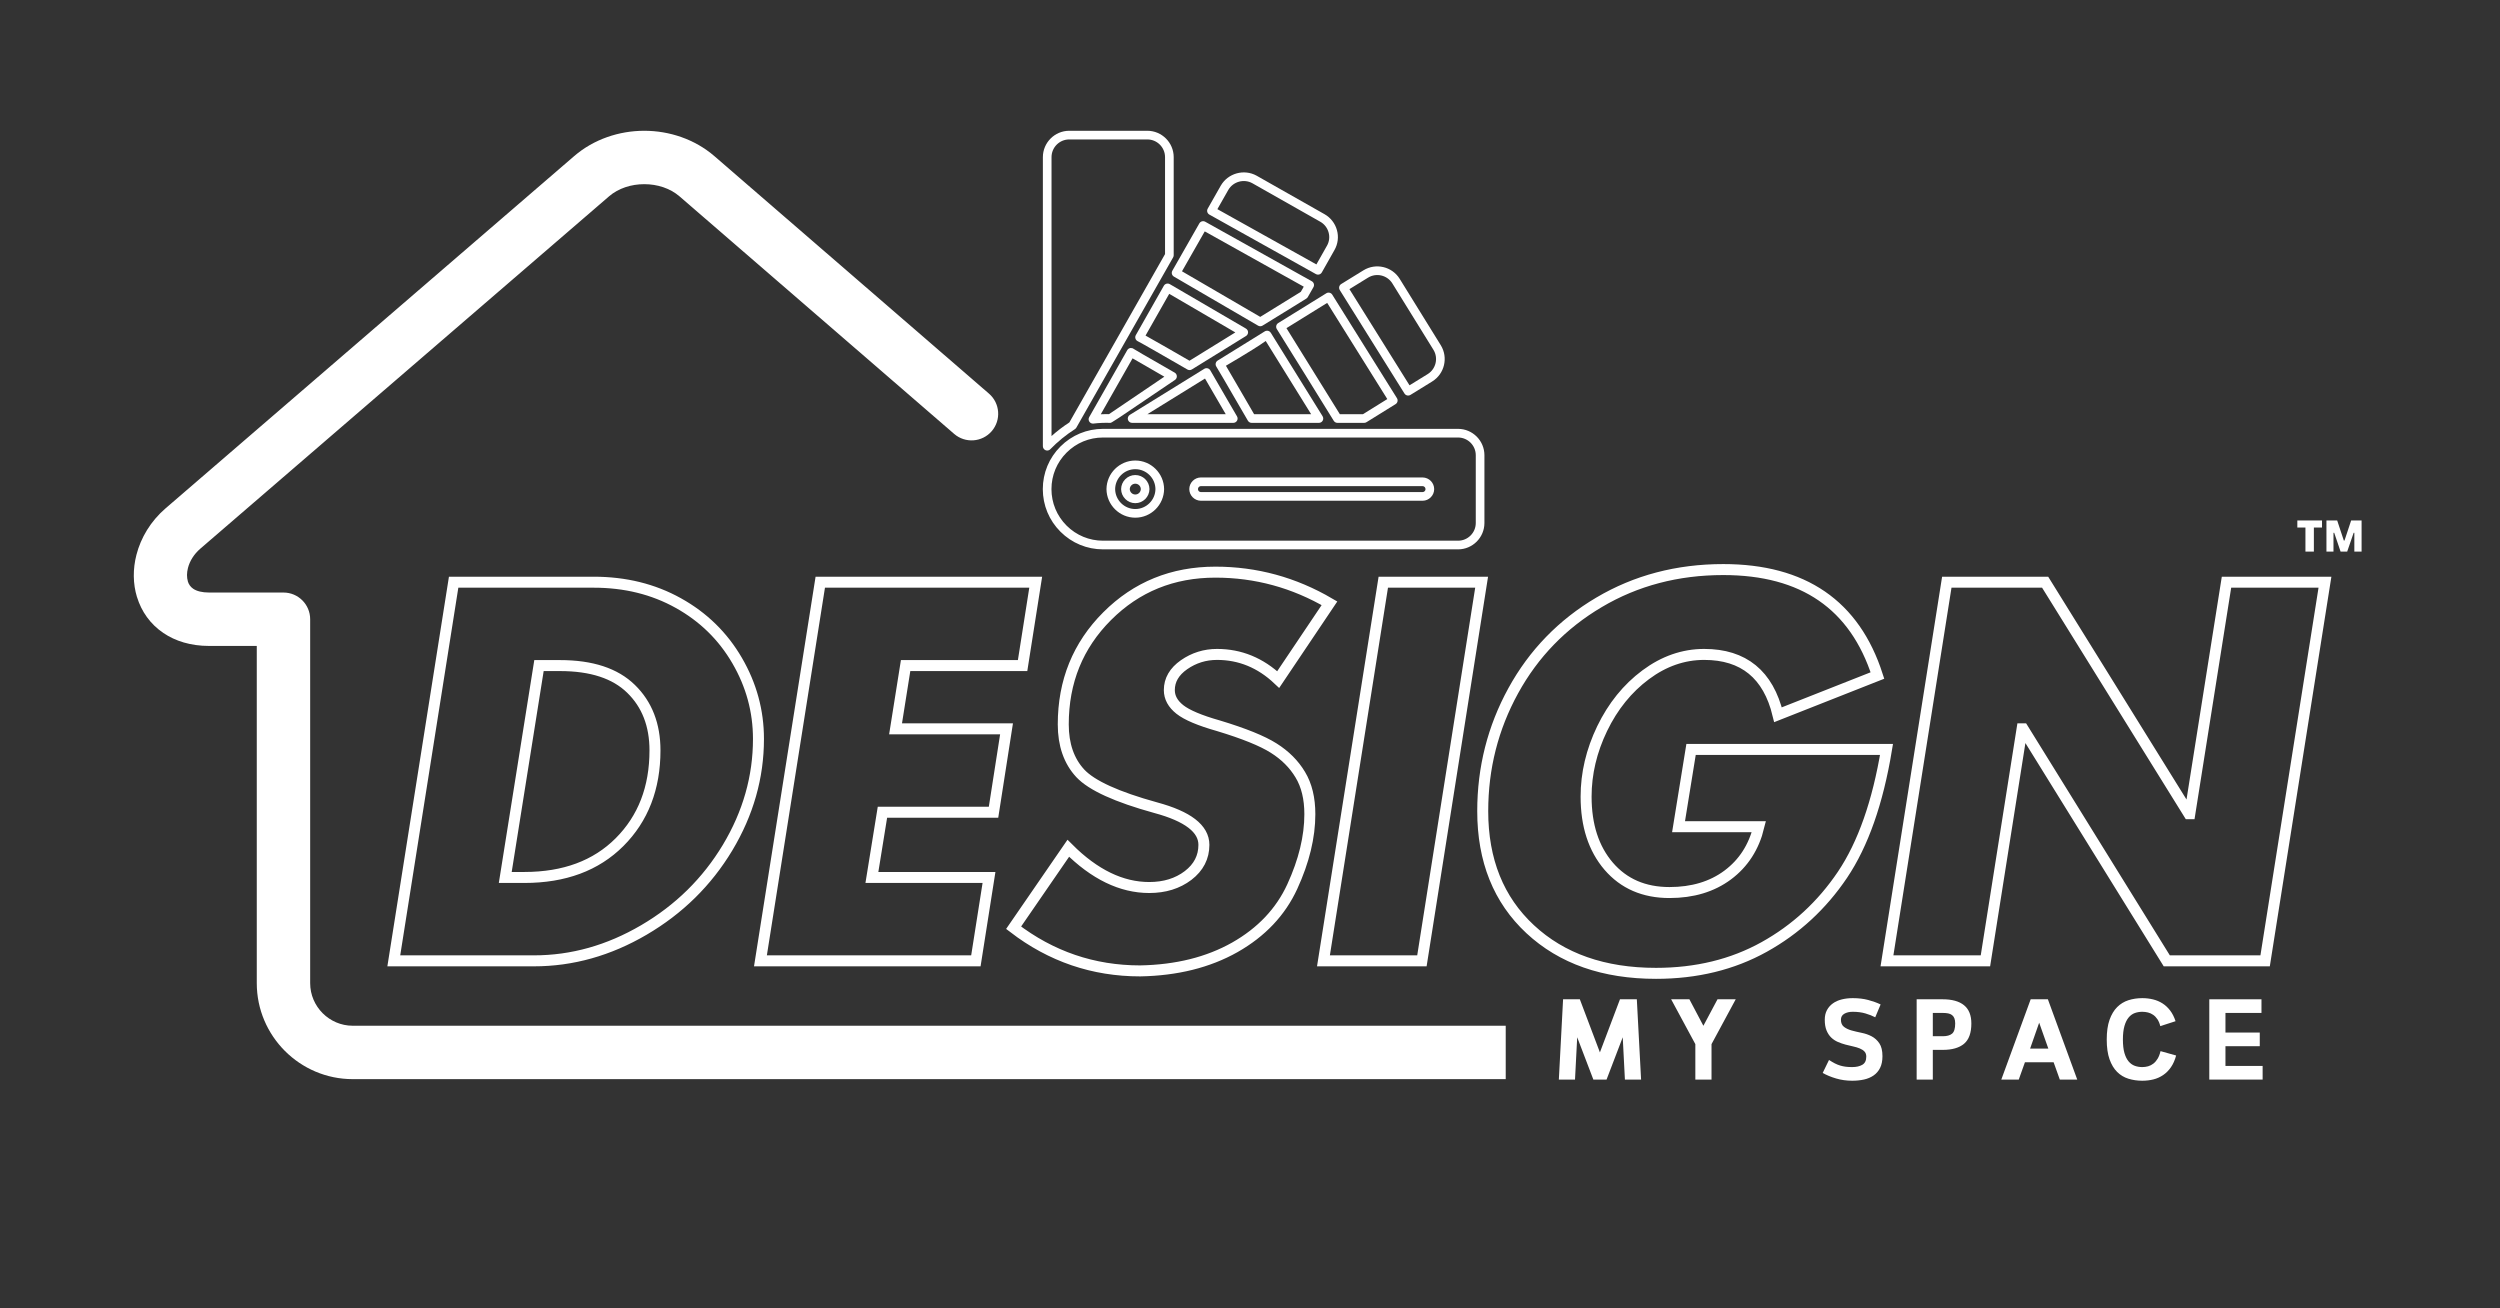 <svg xmlns="http://www.w3.org/2000/svg" xmlns:xlink="http://www.w3.org/1999/xlink" width="3000" zoomAndPan="magnify" viewBox="0 0 2250 1177.5" height="1570" preserveAspectRatio="xMidYMid meet" version="1.0"><rect x="0" y="0" width="2250" height="1177.5" fill="#333333" stroke="none"/><defs><g/><clipPath id="d0589ab181"><path d="M 120 117.699 L 1355.152 117.699 L 1355.152 971.586 L 120 971.586 Z M 120 117.699 " clip-rule="nonzero"/></clipPath><clipPath id="e82c4abc9a"><path d="M 938.461 117.699 L 1057 117.699 L 1057 406 L 938.461 406 Z M 938.461 117.699 " clip-rule="nonzero"/></clipPath><clipPath id="4658e52726"><path d="M 938.523 385.59 L 1335.789 385.59 L 1335.789 494.422 L 938.523 494.422 Z M 938.523 385.59 " clip-rule="nonzero"/></clipPath></defs><g clip-path="url(#d0589ab181)"><path fill="#ffffff" d="M 2784.766 923.164 C 2798.035 923.164 2808.797 933.926 2808.797 947.191 C 2808.797 960.461 2798.039 971.223 2784.766 971.223 L 317.426 971.223 C 293.672 971.223 272.066 961.508 256.438 945.879 C 240.809 930.242 231.098 908.648 231.098 884.891 L 231.098 581.352 L 188.281 581.352 C 171.559 581.352 157.793 576.961 147.051 569.695 C 135.156 561.656 127.27 550.281 123.309 537.359 L 123.281 537.375 C 119.613 525.379 119.492 512.16 122.793 499.34 C 126.719 484.035 135.543 469.121 148.949 457.562 L 516.816 140.441 C 534.438 125.281 557.266 117.699 579.848 117.699 C 602.434 117.699 625.262 125.281 642.863 140.441 L 890.09 354.285 C 900.098 362.93 901.184 378.066 892.539 388.066 C 883.883 398.074 868.75 399.172 858.746 390.516 L 611.52 176.684 C 603.062 169.406 591.57 165.758 579.848 165.758 C 568.129 165.758 556.617 169.406 548.16 176.684 L 180.289 493.805 C 174.504 498.793 170.75 504.984 169.164 511.16 C 168.051 515.504 168.016 519.727 169.094 523.281 L 169.066 523.289 L 169.094 523.383 C 169.887 525.953 171.488 528.258 173.895 529.883 C 177.027 532.008 181.773 533.285 188.281 533.285 L 255.125 533.285 C 268.387 533.285 279.152 544.051 279.152 557.32 L 279.152 884.891 C 279.152 895.387 283.473 904.965 290.41 911.906 C 297.352 918.844 306.922 923.164 317.426 923.164 Z M 2784.766 923.164 " fill-opacity="1" fill-rule="nonzero"/></g><g fill="#ffffff" fill-opacity="1"><g transform="translate(1397.9, 971.625)"><g><path d="M 23.953 -72.266 L 42.016 -24.469 L 60.078 -72.266 L 75.25 -72.266 L 79.078 0 L 64.516 0 L 62.562 -38.094 L 48 0 L 36.125 0 L 21.578 -38.094 L 19.609 0 L 5.062 0 L 8.875 -72.266 Z M 23.953 -72.266 "/></g></g></g><g fill="#ffffff" fill-opacity="1"><g transform="translate(1502.277, 971.625)"><g><path d="M 18.172 -72.266 L 30.766 -48.422 L 43.469 -72.266 L 59.875 -72.266 L 38.094 -31.906 L 38.094 0 L 23.531 0 L 23.531 -31.906 L 1.75 -72.266 Z M 18.172 -72.266 "/></g></g></g><g fill="#ffffff" fill-opacity="1"><g transform="translate(1584.151, 971.625)"><g/></g></g><g fill="#ffffff" fill-opacity="1"><g transform="translate(1636.399, 971.625)"><g><path d="M 57.812 -21.062 C 57.812 -16.863 57.102 -13.352 55.688 -10.531 C 54.281 -7.707 52.336 -5.438 49.859 -3.719 C 47.379 -2 44.488 -0.773 41.188 -0.047 C 37.883 0.672 34.375 1.031 30.656 1.031 C 25.5 1.031 20.648 0.359 16.109 -0.984 C 11.566 -2.328 7.539 -3.992 4.031 -5.984 L 9.703 -17.656 C 11.629 -16.414 13.398 -15.379 15.016 -14.547 C 16.641 -13.723 18.258 -13.07 19.875 -12.594 C 21.488 -12.113 23.156 -11.77 24.875 -11.562 C 26.594 -11.352 28.488 -11.25 30.562 -11.25 C 34.27 -11.25 37.312 -11.938 39.688 -13.312 C 42.062 -14.688 43.25 -17.129 43.25 -20.641 C 43.25 -22.566 42.719 -24.098 41.656 -25.234 C 40.594 -26.367 39.18 -27.297 37.422 -28.016 C 35.672 -28.742 33.676 -29.348 31.438 -29.828 C 29.195 -30.316 26.906 -30.867 24.562 -31.484 C 22.227 -32.109 19.941 -32.898 17.703 -33.859 C 15.461 -34.828 13.461 -36.148 11.703 -37.828 C 9.953 -39.516 8.547 -41.648 7.484 -44.234 C 6.422 -46.816 5.891 -50.035 5.891 -53.891 C 5.891 -57.191 6.539 -60.062 7.844 -62.5 C 9.156 -64.945 10.945 -66.977 13.219 -68.594 C 15.488 -70.219 18.156 -71.406 21.219 -72.156 C 24.281 -72.914 27.566 -73.297 31.078 -73.297 C 36.234 -73.297 40.875 -72.742 45 -71.641 C 49.133 -70.547 52.852 -69.207 56.156 -67.625 L 51.312 -56.062 C 48.832 -57.363 45.906 -58.516 42.531 -59.516 C 39.156 -60.516 35.336 -61.016 31.078 -61.016 C 28.047 -61.016 25.516 -60.426 23.484 -59.25 C 21.453 -58.082 20.438 -56.297 20.438 -53.891 C 20.438 -50.992 21.363 -48.836 23.219 -47.422 C 25.082 -46.016 27.391 -44.93 30.141 -44.172 C 32.898 -43.422 35.895 -42.719 39.125 -42.062 C 42.363 -41.414 45.359 -40.367 48.109 -38.922 C 50.859 -37.473 53.16 -35.375 55.016 -32.625 C 56.879 -29.875 57.812 -26.02 57.812 -21.062 Z M 57.812 -21.062 "/></g></g></g><g fill="#ffffff" fill-opacity="1"><g transform="translate(1718.892, 971.625)"><g><path d="M 20.641 -26.734 L 20.641 0 L 6.094 0 L 6.094 -72.266 L 29.531 -72.266 C 37.988 -72.266 44.398 -70.473 48.766 -66.891 C 53.141 -63.316 55.328 -57.848 55.328 -50.484 C 55.328 -42.016 53.141 -35.938 48.766 -32.25 C 44.398 -28.57 38.02 -26.734 29.625 -26.734 Z M 20.641 -59.984 L 20.641 -39.016 L 29.625 -39.016 C 33.344 -39.016 36.129 -39.789 37.984 -41.344 C 39.848 -42.895 40.781 -45.941 40.781 -50.484 C 40.781 -52.41 40.535 -53.973 40.047 -55.172 C 39.566 -56.379 38.863 -57.344 37.938 -58.062 C 37.008 -58.789 35.859 -59.289 34.484 -59.562 C 33.109 -59.844 31.488 -59.984 29.625 -59.984 Z M 20.641 -59.984 "/></g></g></g><g fill="#ffffff" fill-opacity="1"><g transform="translate(1799.425, 971.625)"><g><path d="M 48.828 -15.594 L 23.016 -15.594 L 17.453 0 L 1.75 0 L 28.188 -72.266 L 43.672 -72.266 L 70.094 0 L 54.406 0 Z M 27.672 -27.875 L 44.078 -27.875 L 35.828 -51.203 Z M 27.672 -27.875 "/></g></g></g><g fill="#ffffff" fill-opacity="1"><g transform="translate(1891.518, 971.625)"><g><path d="M 67 -21.672 C 65.895 -17.547 64.344 -14.035 62.344 -11.141 C 60.352 -8.254 58.016 -5.898 55.328 -4.078 C 52.648 -2.254 49.727 -0.945 46.562 -0.156 C 43.395 0.633 40.055 1.031 36.547 1.031 C 32.141 1.031 27.988 0.43 24.094 -0.766 C 20.207 -1.973 16.816 -4.004 13.922 -6.859 C 11.035 -9.723 8.75 -13.523 7.062 -18.266 C 5.383 -23.016 4.547 -28.938 4.547 -36.031 C 4.547 -43.113 5.383 -49.031 7.062 -53.781 C 8.75 -58.531 11.035 -62.348 13.922 -65.234 C 16.816 -68.129 20.207 -70.195 24.094 -71.438 C 27.988 -72.676 32.141 -73.297 36.547 -73.297 C 39.922 -73.297 43.156 -72.914 46.25 -72.156 C 49.344 -71.406 52.18 -70.203 54.766 -68.547 C 57.348 -66.891 59.633 -64.754 61.625 -62.141 C 63.625 -59.523 65.242 -56.328 66.484 -52.547 L 52.75 -48.109 C 52.133 -50.586 51.273 -52.648 50.172 -54.297 C 49.066 -55.953 47.789 -57.273 46.344 -58.266 C 44.906 -59.266 43.344 -59.973 41.656 -60.391 C 39.969 -60.805 38.266 -61.016 36.547 -61.016 C 34.141 -61.016 31.883 -60.633 29.781 -59.875 C 27.688 -59.113 25.848 -57.785 24.266 -55.891 C 22.68 -54.004 21.422 -51.441 20.484 -48.203 C 19.555 -44.973 19.094 -40.914 19.094 -36.031 C 19.094 -31.145 19.555 -27.098 20.484 -23.891 C 21.422 -20.691 22.68 -18.164 24.266 -16.312 C 25.848 -14.457 27.688 -13.148 29.781 -12.391 C 31.883 -11.629 34.141 -11.25 36.547 -11.25 C 38.336 -11.25 40.094 -11.488 41.812 -11.969 C 43.531 -12.457 45.113 -13.27 46.562 -14.406 C 48.008 -15.539 49.281 -17.02 50.375 -18.844 C 51.477 -20.664 52.336 -22.922 52.953 -25.609 Z M 67 -21.672 "/></g></g></g><g fill="#ffffff" fill-opacity="1"><g transform="translate(1982.269, 971.625)"><g><path d="M 20.641 -30.047 L 20.641 -12.281 L 54.094 -12.281 L 54.094 0 L 6.094 0 L 6.094 -72.266 L 53.062 -72.266 L 53.062 -59.984 L 20.641 -59.984 L 20.641 -42.328 L 51.516 -42.328 L 51.516 -30.047 Z M 20.641 -30.047 "/></g></g></g><g fill="#ffffff" fill-opacity="1"><g transform="translate(2060.843, 971.625)"><g/></g></g><g fill="#ffffff" fill-opacity="1"><g transform="translate(2065.88, 524.463)"><g><path d="M 16.609 -28.031 L 9.016 -28.031 L 9.016 -49.703 L 1.719 -49.703 L 1.719 -56.062 L 23.922 -56.062 L 23.922 -49.703 L 16.609 -49.703 Z M 34.25 -28.031 L 27.922 -28.031 L 27.922 -56.062 L 37.578 -56.062 L 43.562 -37.969 L 44.172 -37.969 L 50.156 -56.062 L 59.547 -56.062 L 59.547 -28.031 L 53.031 -28.031 L 53.031 -44.906 L 52.422 -44.984 L 46.594 -28.031 L 40.641 -28.031 L 34.891 -44.984 L 34.25 -44.906 Z M 34.25 -28.031 "/></g></g></g><path stroke-linecap="butt" transform="matrix(1.304, 0, 0, 1.304, 25.565, 515.286)" fill="none" stroke-linejoin="miter" d="M 390.133 6.666 C 411.854 6.666 431.321 11.46 448.526 21.052 C 465.791 30.643 479.332 43.875 489.148 60.745 C 498.967 77.614 503.875 95.641 503.875 114.82 C 503.875 141.171 496.765 166.19 482.547 189.889 C 468.329 213.527 449.093 232.455 424.831 246.673 C 400.572 260.891 375.268 268.001 348.921 268.001 L 252.188 268.001 L 293.487 6.666 Z M 329.117 210.453 L 342.32 210.453 C 369.85 210.453 391.742 202.327 407.991 186.08 C 424.295 169.774 432.448 148.674 432.448 122.776 C 432.448 105.175 426.946 91.014 415.947 80.293 C 405.001 69.572 388.668 64.215 366.944 64.215 L 352.39 64.215 Z M 695.227 6.666 L 686.172 64.215 L 605.435 64.215 L 598.495 107.881 L 675.086 107.881 L 666.114 165.429 L 589.44 165.429 L 582.162 210.453 L 662.983 210.453 L 653.928 268.001 L 505.236 268.001 L 546.535 6.666 Z M 819.265 -0.274 C 847.252 -0.274 873.485 6.891 897.971 21.222 L 862.596 73.86 C 850.353 62.294 836.276 56.514 820.365 56.514 C 812.017 56.514 804.427 58.881 797.602 63.621 C 790.83 68.362 787.447 74.198 787.447 81.138 C 787.447 86.217 789.871 90.676 794.725 94.511 C 799.576 98.346 808.461 102.098 821.381 105.765 C 838.928 111.069 851.623 116.205 859.465 121.17 C 867.363 126.135 873.485 132.256 877.83 139.535 C 882.231 146.813 884.431 155.895 884.431 166.784 C 884.431 182.47 880.398 199.112 872.328 216.715 C 864.262 234.262 851.03 248.252 832.638 258.692 C 814.244 269.071 792.466 274.489 767.305 274.941 C 734.977 274.941 705.864 265.011 679.967 245.151 L 717.712 190.311 C 735.765 208.364 754.385 217.393 773.568 217.393 C 784.175 217.393 793.116 214.627 800.394 209.099 C 807.672 203.513 811.31 196.46 811.31 187.941 C 811.31 176.828 800.223 168.279 778.053 162.298 C 751.254 154.909 733.905 147.008 726.006 138.603 C 718.162 130.141 714.242 118.857 714.242 104.75 C 714.242 75.187 724.34 50.305 744.539 30.107 C 764.794 9.854 789.703 -0.274 819.265 -0.274 Z M 1002.989 6.666 L 961.776 268.001 L 893.818 268.001 L 935.118 6.666 Z M 1207.536 98.149 C 1200.822 70.39 1183.841 56.514 1156.589 56.514 C 1142.26 56.514 1128.804 61.194 1116.222 70.561 C 1103.64 79.928 1093.626 92.312 1086.177 107.713 C 1078.788 123.057 1075.093 138.717 1075.093 154.681 C 1075.093 174.541 1080.283 190.536 1090.663 202.665 C 1101.102 214.798 1115.092 220.862 1132.639 220.862 C 1148.607 220.862 1162.006 216.826 1172.838 208.76 C 1183.727 200.637 1190.892 189.52 1194.334 175.416 L 1138.901 175.416 L 1147.534 122.099 L 1282.434 122.099 C 1276.396 158.604 1266.269 187.435 1252.051 208.589 C 1237.833 229.693 1219.807 246.308 1197.972 258.437 C 1176.14 270.566 1151.258 276.631 1123.329 276.631 C 1087.28 276.631 1058.335 266.476 1036.5 246.167 C 1014.668 225.854 1003.75 198.689 1003.75 164.668 C 1003.75 134.878 1010.773 107.177 1024.823 81.564 C 1038.927 55.891 1058.673 35.551 1084.062 20.545 C 1109.507 5.482 1138.083 -2.05 1169.791 -2.05 C 1225.026 -2.05 1260.486 22.322 1276.172 71.067 Z M 1391.919 6.666 L 1491.105 166.445 L 1491.779 166.445 L 1517.084 6.666 L 1585.042 6.666 L 1543.742 268.001 L 1475.871 268.001 L 1376.685 107.881 L 1376.008 107.881 L 1350.704 268.001 L 1282.749 268.001 L 1324.045 6.666 Z M 1391.919 6.666 " stroke="#ffffff" stroke-width="7.583" stroke-opacity="1" stroke-miterlimit="4"/><g clip-path="url(#e82c4abc9a)"><path fill="#ffffff" d="M 946.375 141.387 C 946.398 132.648 953.523 125.523 962.242 125.492 L 1032.656 125.492 C 1041.387 125.523 1048.516 132.648 1048.535 141.371 L 1048.535 228.68 C 1044.625 235.535 1031.086 259.379 1015.777 286.328 C 994.062 324.562 968.793 369.035 962.43 380.176 C 956.77 383.848 951.395 387.957 946.375 392.441 Z M 941.02 405.203 C 941.492 405.391 941.988 405.484 942.48 405.484 C 943.516 405.484 944.531 405.074 945.277 404.297 C 951.91 397.453 959.367 391.375 967.434 386.23 C 967.965 385.887 968.406 385.422 968.719 384.875 C 974.195 375.309 1000.246 329.445 1022.547 290.184 C 1038.617 261.891 1052.742 237.02 1055.812 231.648 C 1056.152 231.055 1056.328 230.383 1056.328 229.715 L 1056.328 141.355 C 1056.289 128.355 1045.684 117.746 1032.668 117.699 L 962.227 117.699 C 949.227 117.746 938.621 128.355 938.586 141.371 L 938.586 401.586 C 938.586 403.176 939.547 404.602 941.02 405.203 " fill-opacity="1" fill-rule="nonzero"/></g><path fill="#ffffff" d="M 1021.766 458.125 C 1011.867 458.125 1003.738 450.09 1003.625 440.199 C 1003.738 430.301 1011.867 422.266 1021.766 422.266 C 1031.676 422.266 1039.809 430.324 1039.902 440.16 C 1039.809 450.07 1031.676 458.125 1021.766 458.125 Z M 1021.766 414.473 C 1007.598 414.473 995.965 425.996 995.832 440.16 C 995.832 440.184 995.832 440.215 995.832 440.234 C 995.965 454.398 1007.598 465.922 1021.766 465.922 C 1035.93 465.922 1047.566 454.398 1047.695 440.16 C 1047.566 425.996 1035.93 414.473 1021.766 414.473 " fill-opacity="1" fill-rule="nonzero"/><g clip-path="url(#4658e52726)"><path fill="#ffffff" d="M 1328.191 470.754 C 1328.168 479.484 1321.047 486.605 1312.324 486.629 L 992.809 486.629 C 992.789 486.629 992.766 486.629 992.75 486.629 C 980.363 486.629 968.711 481.805 959.938 473.055 C 951.152 464.277 946.316 452.609 946.316 440.199 C 946.316 427.777 951.152 416.109 959.938 407.34 C 968.703 398.582 980.344 393.762 992.73 393.762 C 992.758 393.762 992.781 393.762 992.809 393.762 L 1312.312 393.762 C 1321.047 393.789 1328.168 400.91 1328.191 409.625 Z M 1312.328 385.973 L 992.816 385.973 C 992.781 385.973 992.75 385.973 992.723 385.973 C 978.262 385.973 964.668 391.602 954.434 401.828 C 944.172 412.066 938.523 425.691 938.523 440.199 C 938.523 454.695 944.172 468.316 954.434 478.562 C 964.676 488.789 978.281 494.422 992.746 494.422 C 992.766 494.422 992.793 494.422 992.809 494.422 L 1312.328 494.422 C 1325.336 494.387 1335.949 483.777 1335.984 470.762 L 1335.984 409.617 C 1335.949 396.609 1325.336 386.008 1312.328 385.973 " fill-opacity="1" fill-rule="nonzero"/></g><path fill="#ffffff" d="M 1280.332 442.883 L 1080.816 442.883 C 1079.352 442.863 1078.16 441.656 1078.16 440.199 C 1078.16 438.734 1079.352 437.523 1080.758 437.504 L 1280.312 437.504 C 1281.781 437.523 1282.969 438.734 1282.969 440.199 C 1282.969 441.652 1281.789 442.852 1280.332 442.883 Z M 1280.375 429.707 L 1080.703 429.707 C 1075 429.793 1070.367 434.496 1070.367 440.199 C 1070.367 445.891 1075 450.594 1080.758 450.676 L 1280.375 450.676 C 1280.395 450.676 1280.41 450.676 1280.434 450.676 C 1286.129 450.594 1290.762 445.891 1290.762 440.199 C 1290.762 434.496 1286.129 429.793 1280.375 429.707 " fill-opacity="1" fill-rule="nonzero"/><path fill="#ffffff" d="M 998.074 372.75 C 995.613 372.695 993.156 372.727 990.695 372.848 L 1019.305 322.504 C 1023.363 324.926 1031.453 329.598 1047.91 339.02 C 1030.098 351.082 1003.508 369.098 998.074 372.75 Z M 1017.57 313.191 C 1016.297 313.305 1015.156 314.035 1014.52 315.145 L 980.27 375.422 C 979.539 376.699 979.594 378.285 980.41 379.512 C 981.137 380.598 982.359 381.242 983.652 381.242 C 983.812 381.242 983.965 381.234 984.121 381.215 C 989.059 380.617 994.082 380.414 999.203 380.582 C 1000.461 380.582 1000.461 380.582 1057.449 341.965 C 1058.562 341.211 1059.203 339.941 1059.156 338.594 C 1059.105 337.254 1058.371 336.027 1057.207 335.359 L 1054.938 334.066 C 1028.559 318.965 1021.504 314.801 1020.352 314.035 C 1019.574 313.41 1018.57 313.137 1017.57 313.191 " fill-opacity="1" fill-rule="nonzero"/><path fill="#ffffff" d="M 1052.297 264.449 L 1111.793 299.18 L 1070.547 324.652 C 1063.07 320.328 1040.25 307.152 1030.98 302.016 Z M 1024.031 307.117 C 1026.242 308.121 1052.582 323.258 1068.664 332.559 C 1069.266 332.906 1069.941 333.086 1070.613 333.086 C 1071.324 333.086 1072.031 332.887 1072.66 332.508 L 1121.41 302.395 C 1122.574 301.68 1123.277 300.402 1123.262 299.031 C 1123.242 297.668 1122.512 296.406 1121.328 295.715 L 1052.816 255.727 C 1051.914 255.195 1050.848 255.074 1049.84 255.332 C 1048.832 255.605 1047.98 256.27 1047.461 257.176 L 1022.227 301.641 C 1021.688 302.59 1021.582 303.727 1021.922 304.77 C 1022.258 305.816 1023.031 306.664 1024.031 307.117 " fill-opacity="1" fill-rule="nonzero"/><path fill="#ffffff" d="M 1084.277 208.254 L 1173.383 258.012 L 1170.754 262.625 L 1160.27 269.113 C 1151.41 274.605 1140.934 281.105 1134.215 285.195 C 1123.914 279.199 1076.887 251.809 1063.789 244.168 Z M 1056.516 248.941 C 1059.234 250.551 1132.293 293.098 1132.293 293.098 C 1132.898 293.445 1133.578 293.629 1134.254 293.629 C 1134.957 293.629 1135.652 293.441 1136.273 293.066 C 1142.785 289.125 1154.566 281.816 1164.379 275.746 L 1175.695 268.734 C 1176.25 268.391 1176.707 267.914 1177.035 267.34 L 1182.105 258.453 C 1182.613 257.555 1182.75 256.484 1182.469 255.484 C 1182.195 254.48 1181.523 253.625 1180.621 253.125 L 1084.703 199.562 C 1082.832 198.523 1080.473 199.18 1079.418 201.035 L 1055.105 243.66 C 1054.055 245.508 1054.68 247.859 1056.516 248.941 " fill-opacity="1" fill-rule="nonzero"/><path fill="#ffffff" d="M 1105.477 170.922 C 1109.828 163.41 1119.551 160.715 1127.129 164.918 L 1188.273 199.578 C 1191.906 201.613 1194.617 205.102 1195.727 209.18 C 1196.875 213.184 1196.344 217.555 1194.258 221.176 C 1194.25 221.184 1194.242 221.188 1194.238 221.203 L 1184.754 237.988 L 1095.641 188.238 Z M 1088.414 193.121 L 1184.336 246.688 C 1184.934 247.02 1185.59 247.172 1186.234 247.172 C 1187.59 247.172 1188.914 246.465 1189.633 245.195 L 1201.016 225.051 C 1204.145 219.609 1204.949 213.047 1203.23 207.078 C 1201.586 201.051 1197.531 195.848 1192.102 192.785 L 1130.941 158.113 C 1119.641 151.863 1105.203 155.859 1098.715 167.047 L 1086.93 187.797 C 1086.414 188.695 1086.281 189.773 1086.562 190.77 C 1086.84 191.77 1087.508 192.617 1088.414 193.121 " fill-opacity="1" fill-rule="nonzero"/><path fill="#ffffff" d="M 1168.199 288.887 C 1177.332 283.219 1188.543 276.262 1194.469 272.609 C 1198.902 279.688 1209.332 296.383 1220.027 313.492 C 1231.758 332.277 1243.797 351.547 1248.574 359.164 L 1226.625 372.789 L 1205.879 372.789 C 1198.414 360.629 1166.59 309.434 1157.809 295.336 Z M 1203.695 380.582 L 1227.738 380.582 C 1228.461 380.582 1229.176 380.375 1229.789 379.996 L 1256.012 363.723 C 1256.902 363.176 1257.527 362.285 1257.754 361.266 C 1257.988 360.254 1257.801 359.18 1257.227 358.305 C 1256.5 357.164 1241.324 332.879 1226.633 309.367 C 1213.445 288.258 1200.652 267.766 1199.016 265.18 C 1197.883 263.375 1195.496 262.82 1193.695 263.934 C 1190.047 266.156 1175.461 275.203 1164.09 282.27 L 1150.387 290.75 C 1149.508 291.301 1148.883 292.176 1148.645 293.188 C 1148.402 294.191 1148.578 295.258 1149.133 296.141 C 1152.324 301.246 1195.598 370.832 1200.363 378.703 C 1201.066 379.867 1202.332 380.582 1203.695 380.582 " fill-opacity="1" fill-rule="nonzero"/><path fill="#ffffff" d="M 1231.238 249.898 C 1238.664 245.324 1248.461 247.613 1253.082 255.016 L 1290.098 314.824 C 1294.672 322.273 1292.344 332.078 1284.918 336.684 L 1268.566 346.77 C 1263.797 339.141 1251.473 319.406 1239.578 300.367 C 1229.016 283.469 1218.801 267.113 1214.484 260.219 Z M 1232.965 304.5 C 1247.816 328.258 1263.328 353.102 1264.055 354.227 C 1264.801 355.375 1266.051 356.008 1267.328 356.008 C 1268.027 356.008 1268.734 355.816 1269.375 355.43 L 1289.008 343.312 C 1289.008 343.312 1289.008 343.312 1289.008 343.305 C 1300.086 336.457 1303.555 321.852 1296.73 310.738 L 1259.695 250.902 C 1252.816 239.867 1238.219 236.453 1227.141 243.262 L 1207.051 255.645 C 1206.168 256.195 1205.535 257.074 1205.301 258.09 C 1205.062 259.105 1205.258 260.172 1205.809 261.059 C 1206.648 262.363 1219.535 282.988 1232.965 304.5 " fill-opacity="1" fill-rule="nonzero"/><path fill="#ffffff" d="M 1103.328 329.172 C 1123.707 317.16 1133.98 310.641 1139.148 306.879 C 1146.758 319.059 1170.445 357.293 1180.035 372.789 L 1128.703 372.789 C 1126.496 369.02 1122.945 362.887 1119.09 356.227 C 1113.375 346.352 1107.035 335.387 1103.328 329.172 Z M 1126.48 380.582 L 1187.02 380.582 C 1188.438 380.582 1189.738 379.82 1190.422 378.586 C 1191.117 377.348 1191.074 375.84 1190.34 374.637 C 1185.109 366.168 1147.727 305.801 1143.668 299.426 C 1142.688 297.883 1140.758 297.246 1139.055 297.852 C 1138.727 297.973 1138.43 298.125 1138.16 298.32 C 1136.16 299.602 1097.41 323.605 1095.984 324.445 C 1095.078 324.98 1094.422 325.852 1094.172 326.875 C 1093.922 327.891 1094.09 328.973 1094.645 329.863 C 1097.469 334.418 1105.371 348.074 1112.344 360.133 C 1116.965 368.117 1121.148 375.348 1123.133 378.68 C 1123.836 379.859 1125.105 380.582 1126.48 380.582 " fill-opacity="1" fill-rule="nonzero"/><path fill="#ffffff" d="M 1084.504 340.695 C 1088 346.789 1093.387 356.016 1098.18 364.219 C 1099.969 367.293 1101.68 370.215 1103.176 372.789 L 1032.609 372.789 Z M 1018.898 380.582 L 1109.945 380.582 C 1111.336 380.582 1112.621 379.836 1113.32 378.633 C 1114.016 377.434 1114.016 375.949 1113.32 374.738 C 1111.398 371.418 1108.301 366.105 1104.902 360.293 C 1099.082 350.316 1092.379 338.84 1089.293 333.344 C 1088.773 332.418 1087.898 331.742 1086.867 331.48 C 1085.832 331.211 1084.758 331.379 1083.844 331.941 L 1016.848 373.375 C 1015.367 374.285 1014.672 376.074 1015.152 377.754 C 1015.625 379.426 1017.156 380.582 1018.898 380.582 " fill-opacity="1" fill-rule="nonzero"/><path fill="#ffffff" d="M 1021.766 445.059 C 1019.074 445.059 1016.855 442.883 1016.797 440.199 C 1016.855 437.512 1019.074 435.324 1021.766 435.324 C 1024.469 435.324 1026.699 437.531 1026.73 440.152 C 1026.699 442.863 1024.473 445.059 1021.766 445.059 Z M 1021.766 427.531 C 1014.812 427.531 1009.09 433.195 1009.004 440.152 C 1009.004 440.184 1009.004 440.215 1009.004 440.242 C 1009.09 447.199 1014.812 452.855 1021.766 452.855 C 1028.723 452.855 1034.449 447.199 1034.523 440.152 C 1034.441 433.195 1028.719 427.531 1021.766 427.531 " fill-opacity="1" fill-rule="nonzero"/></svg>